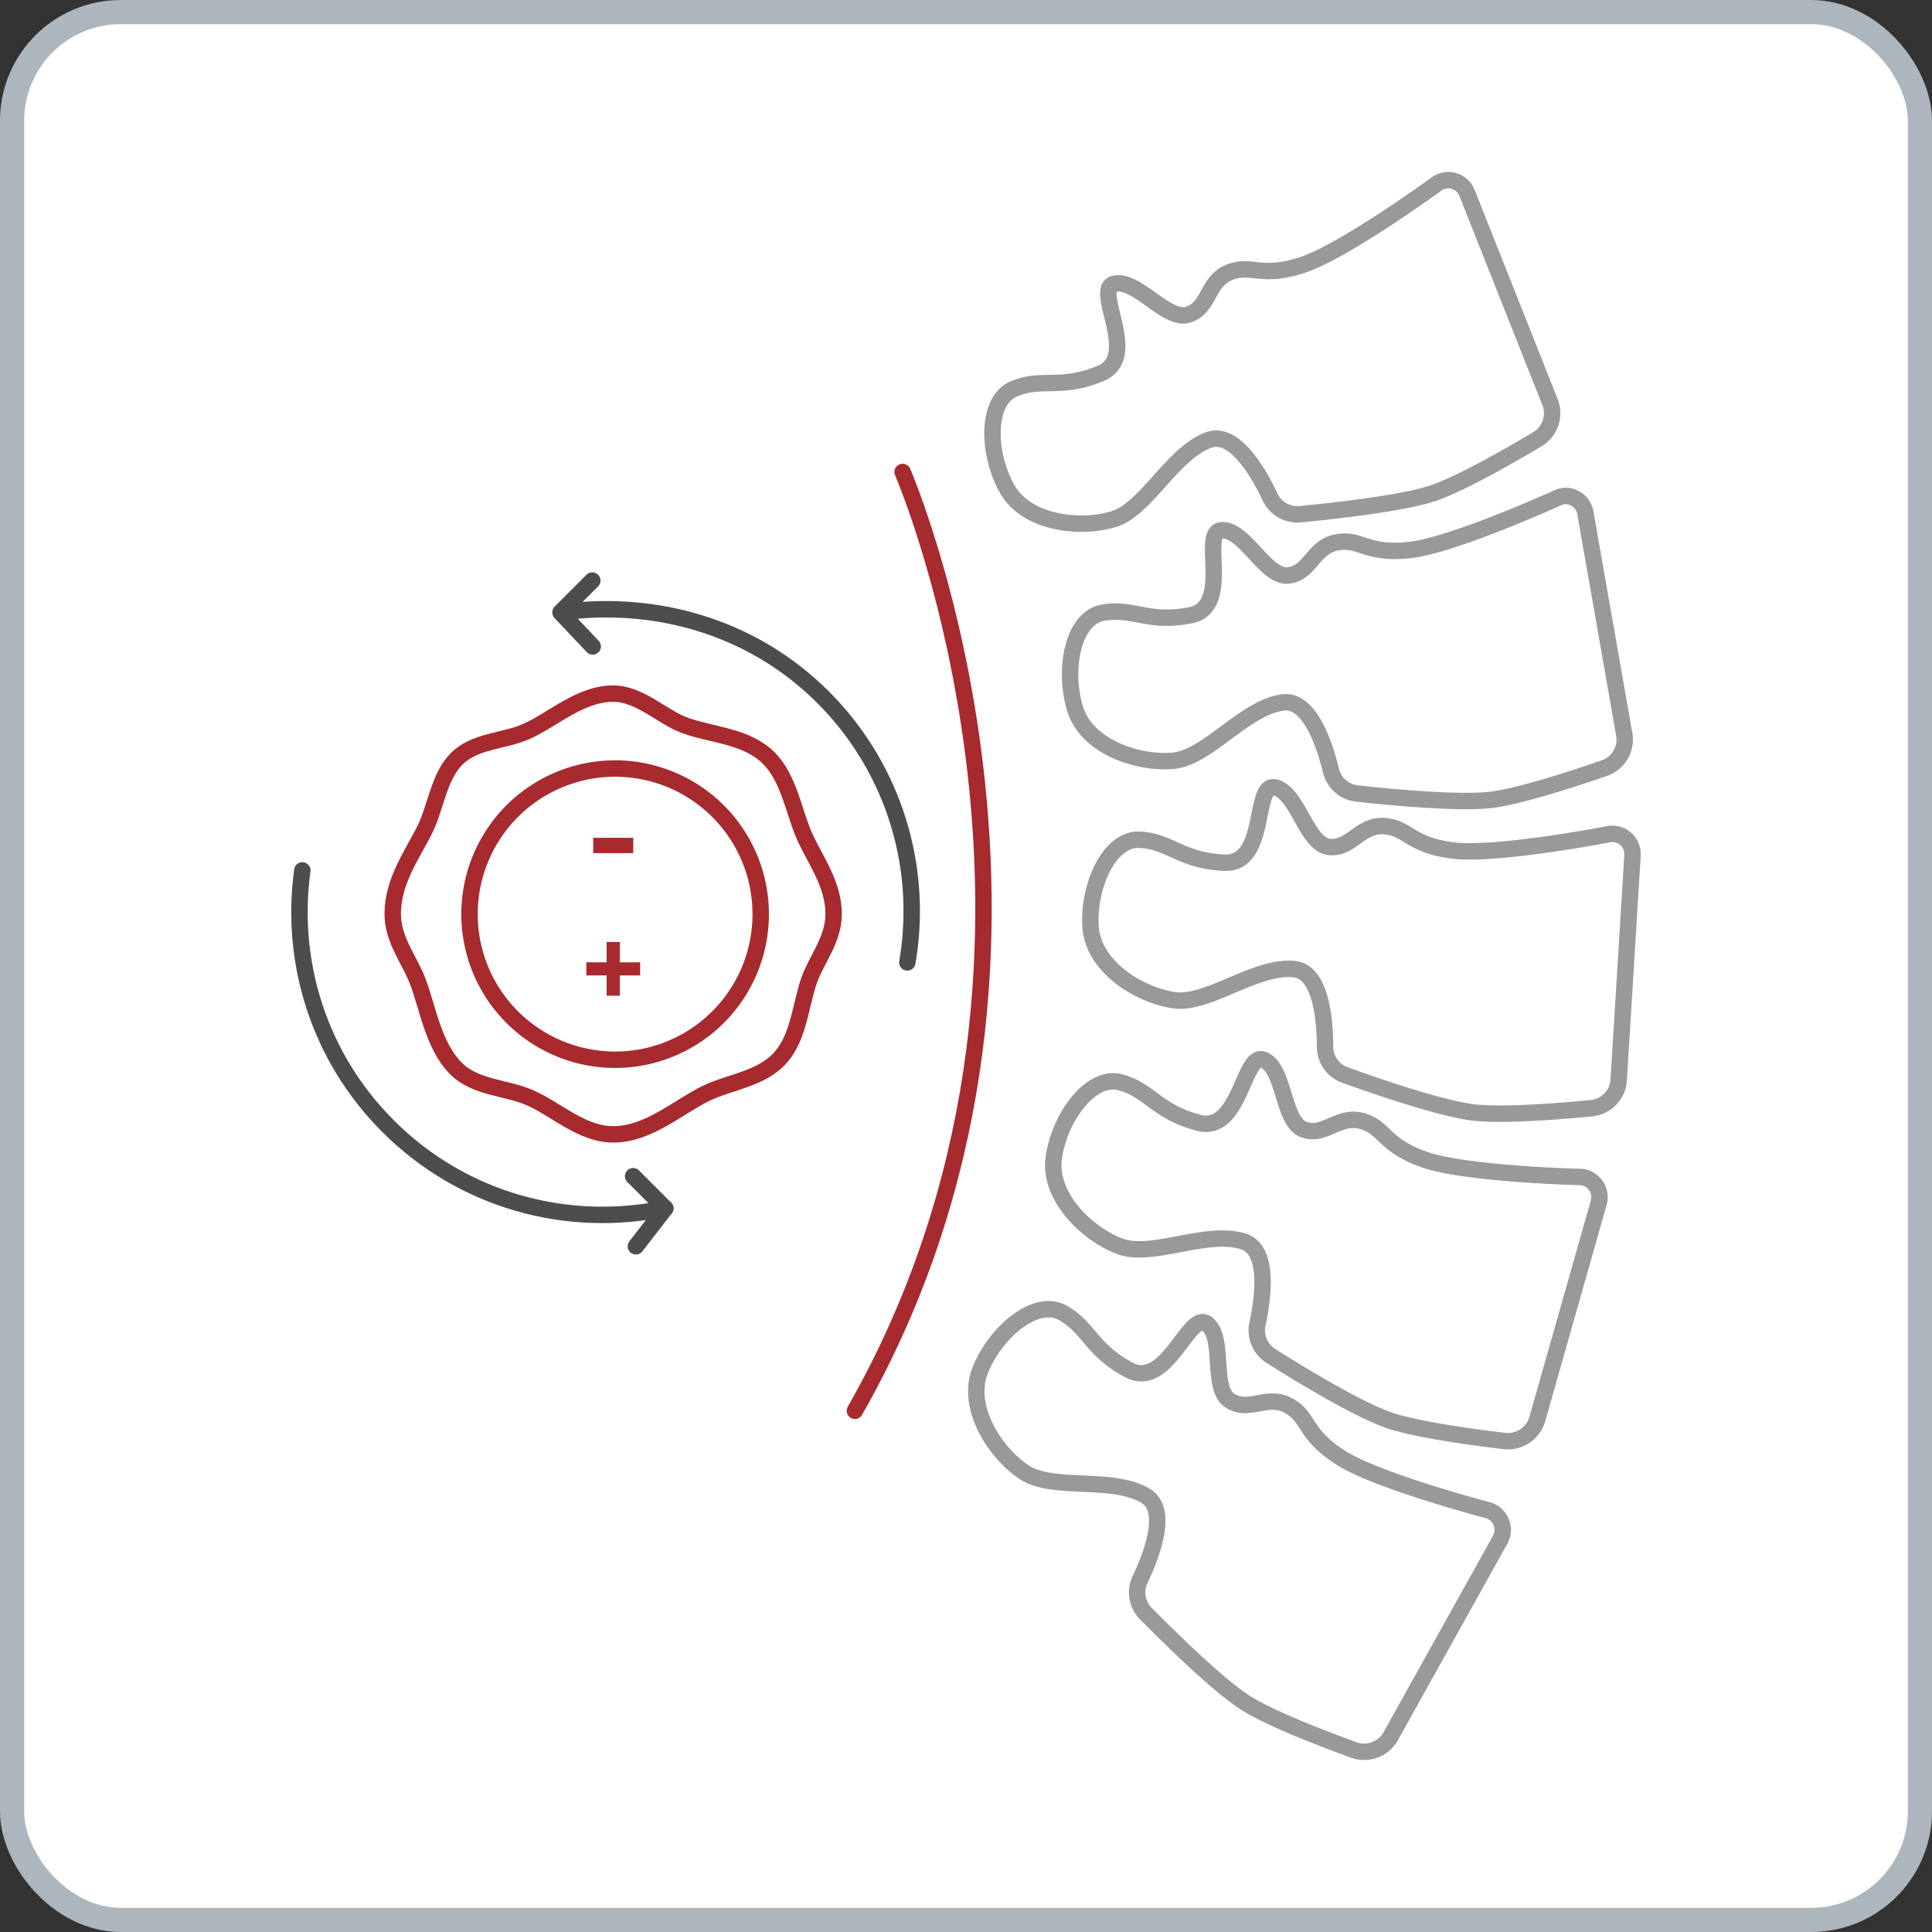 <svg xmlns="http://www.w3.org/2000/svg" width="80" height="80" fill="none" viewBox="0 0 80 80"><rect x="0" y="0" width="80" height="80" fill="#333333" stroke="none"/><rect width="79" height="79" x=".5" y=".5" fill="#fff" stroke="#ADB5BD" rx="4.5"/><path fill="#fff" stroke="#999" stroke-linecap="round" stroke-linejoin="round" stroke-miterlimit="10" stroke-width=".68" d="m60.747 7.99 3.435 8.657a1.254 1.254 0 0 1-.526 1.543c-1.148.685-3.108 1.805-4.257 2.211-1.24.434-4.092.749-5.554.891a1.246 1.246 0 0 1-1.252-.708c-.497-1.052-1.486-2.743-2.537-2.366-1.509.543-2.577 2.846-3.926 3.274-1.348.423-3.623.206-4.44-1.268-.817-1.474-.862-3.657.315-4.132 1.177-.474 1.92.063 3.577-.634 1.657-.697-.36-3.503.566-3.708.93-.206 2.16 1.554 3.045 1.28.892-.269.777-1.372 1.703-1.749s1.291.263 3.034-.309c1.743-.571 5.595-3.382 5.595-3.382a.835.835 0 0 1 1.222.4ZM65.645 21.23l1.611 9.171a1.253 1.253 0 0 1-.823 1.406c-1.263.434-3.406 1.137-4.617 1.303-1.303.177-4.154-.092-5.623-.252a1.25 1.25 0 0 1-1.08-.943c-.274-1.131-.897-2.988-2.006-2.828-1.582.228-3.097 2.268-4.502 2.411-1.406.143-3.589-.531-4.086-2.143-.497-1.611-.103-3.754 1.143-3.983 1.245-.228 1.868.452 3.634.103 1.766-.348.354-3.503 1.309-3.52.954-.017 1.8 1.96 2.725 1.875.926-.086 1.035-1.189 2.023-1.372.989-.183 1.212.52 3.034.315 1.823-.206 6.166-2.183 6.166-2.183.469-.183 1 .125 1.092.64ZM67.599 35.418l-.572 9.297a1.25 1.25 0 0 1-1.131 1.172c-1.331.131-3.577.308-4.794.188-1.309-.131-4.017-1.057-5.406-1.56a1.244 1.244 0 0 1-.828-1.171c-.006-1.166-.178-3.114-1.292-3.217-1.594-.149-3.543 1.48-4.943 1.291-1.4-.188-3.366-1.354-3.474-3.04-.109-1.686.777-3.674 2.04-3.606 1.263.069 1.708.875 3.508.949 1.8.074 1.16-3.326 2.092-3.114.931.211 1.291 2.325 2.211 2.457.92.131 1.286-.914 2.286-.857 1 .051 1.057.788 2.874 1.011 1.817.223 6.503-.686 6.503-.686a.84.84 0 0 1 .926.886ZM66.2 49.801l-2.544 8.96a1.263 1.263 0 0 1-1.354.908c-1.326-.154-3.566-.462-4.726-.84-1.245-.405-3.703-1.89-4.948-2.68a1.252 1.252 0 0 1-.56-1.32c.245-1.137.491-3.08-.577-3.422-1.526-.486-3.778.691-5.103.205-1.332-.485-3-2.045-2.749-3.708.252-1.669 1.543-3.423 2.766-3.086 1.217.337 1.486 1.217 3.228 1.674 1.743.458 1.846-3 2.709-2.6.863.4.766 2.543 1.634 2.875.869.325 1.452-.617 2.417-.349.966.269.863.994 2.595 1.6 1.731.606 6.497.72 6.497.72.514.057.857.56.714 1.063ZM62.12 63.755l-4.532 8.137a1.26 1.26 0 0 1-1.526.572c-1.257-.457-3.36-1.263-4.406-1.903-1.12-.68-3.166-2.691-4.206-3.743a1.246 1.246 0 0 1-.24-1.417c.498-1.051 1.19-2.886.223-3.463-1.377-.823-3.834-.194-5.017-.971-1.183-.777-2.451-2.675-1.823-4.24.629-1.566 2.292-2.977 3.4-2.372 1.109.612 1.166 1.526 2.755 2.372 1.588.846 2.485-2.497 3.234-1.909.749.589.16 2.652.937 3.172s1.554-.269 2.434.211c.88.48.612 1.166 2.155 2.154 1.543.989 6.16 2.195 6.16 2.195a.851.851 0 0 1 .451 1.205Z"/><path stroke="#A72A2F" stroke-linecap="round" stroke-linejoin="round" stroke-miterlimit="10" stroke-width=".68" d="M37.376 19.544S46.09 39.658 35.4 58.418"/><path fill="#fff" stroke="#A72A2F" stroke-linecap="round" stroke-linejoin="round" stroke-miterlimit="10" stroke-width=".68" d="M34.519 37.852c0 1.046-.697 1.863-1.006 2.715-.348.971-.428 2.325-1.148 3.171-.795.943-2.08 1.034-3.132 1.537-1.154.56-2.377 1.697-3.846 1.697-1.308 0-2.4-1.074-3.462-1.525-1.012-.435-2.263-.395-3.069-1.229-.903-.926-1.131-2.434-1.549-3.56-.325-.88-1.045-1.726-1.045-2.811 0-1.389.828-2.475 1.354-3.549.417-.857.56-2.131 1.28-2.863.766-.777 1.954-.726 2.903-1.148 1.091-.486 2.228-1.566 3.588-1.566 1.115 0 2.052.988 2.983 1.32 1.172.417 2.549.434 3.469 1.354.823.823 1.028 2.212 1.463 3.206.44 1 1.217 1.989 1.217 3.251Z"/><path stroke="#A72A2F" stroke-linecap="round" stroke-linejoin="round" stroke-miterlimit="10" stroke-width=".68" d="M25.393 43.881a6.029 6.029 0 1 0 0-12.057 6.029 6.029 0 0 0 0 12.057Z"/><path stroke="#4D4D4D" stroke-linecap="round" stroke-linejoin="round" stroke-miterlimit="10" stroke-width=".68" d="M12.519 36.041c-.52 3.76.663 7.709 3.554 10.594 3.114 3.115 7.463 4.246 11.474 3.4l-1.33-1.331"/><path fill="#A72A2F" d="M25.119 40.39h-.84v-.543h.84v-.84h.548v.84h.84v.543h-.84v.84h-.548v-.84ZM24.564 34.692h1.658v.635h-1.658v-.635Z"/><path stroke="#4D4D4D" stroke-linecap="round" stroke-linejoin="round" stroke-miterlimit="10" stroke-width=".68" d="M24.542 26.767 23.21 25.36c3.755-.52 7.715.491 10.669 3.314a12.513 12.513 0 0 1 3.691 11.177M24.525 24.041l-1.315 1.314M27.548 50.035l-1.217 1.572"/></svg>